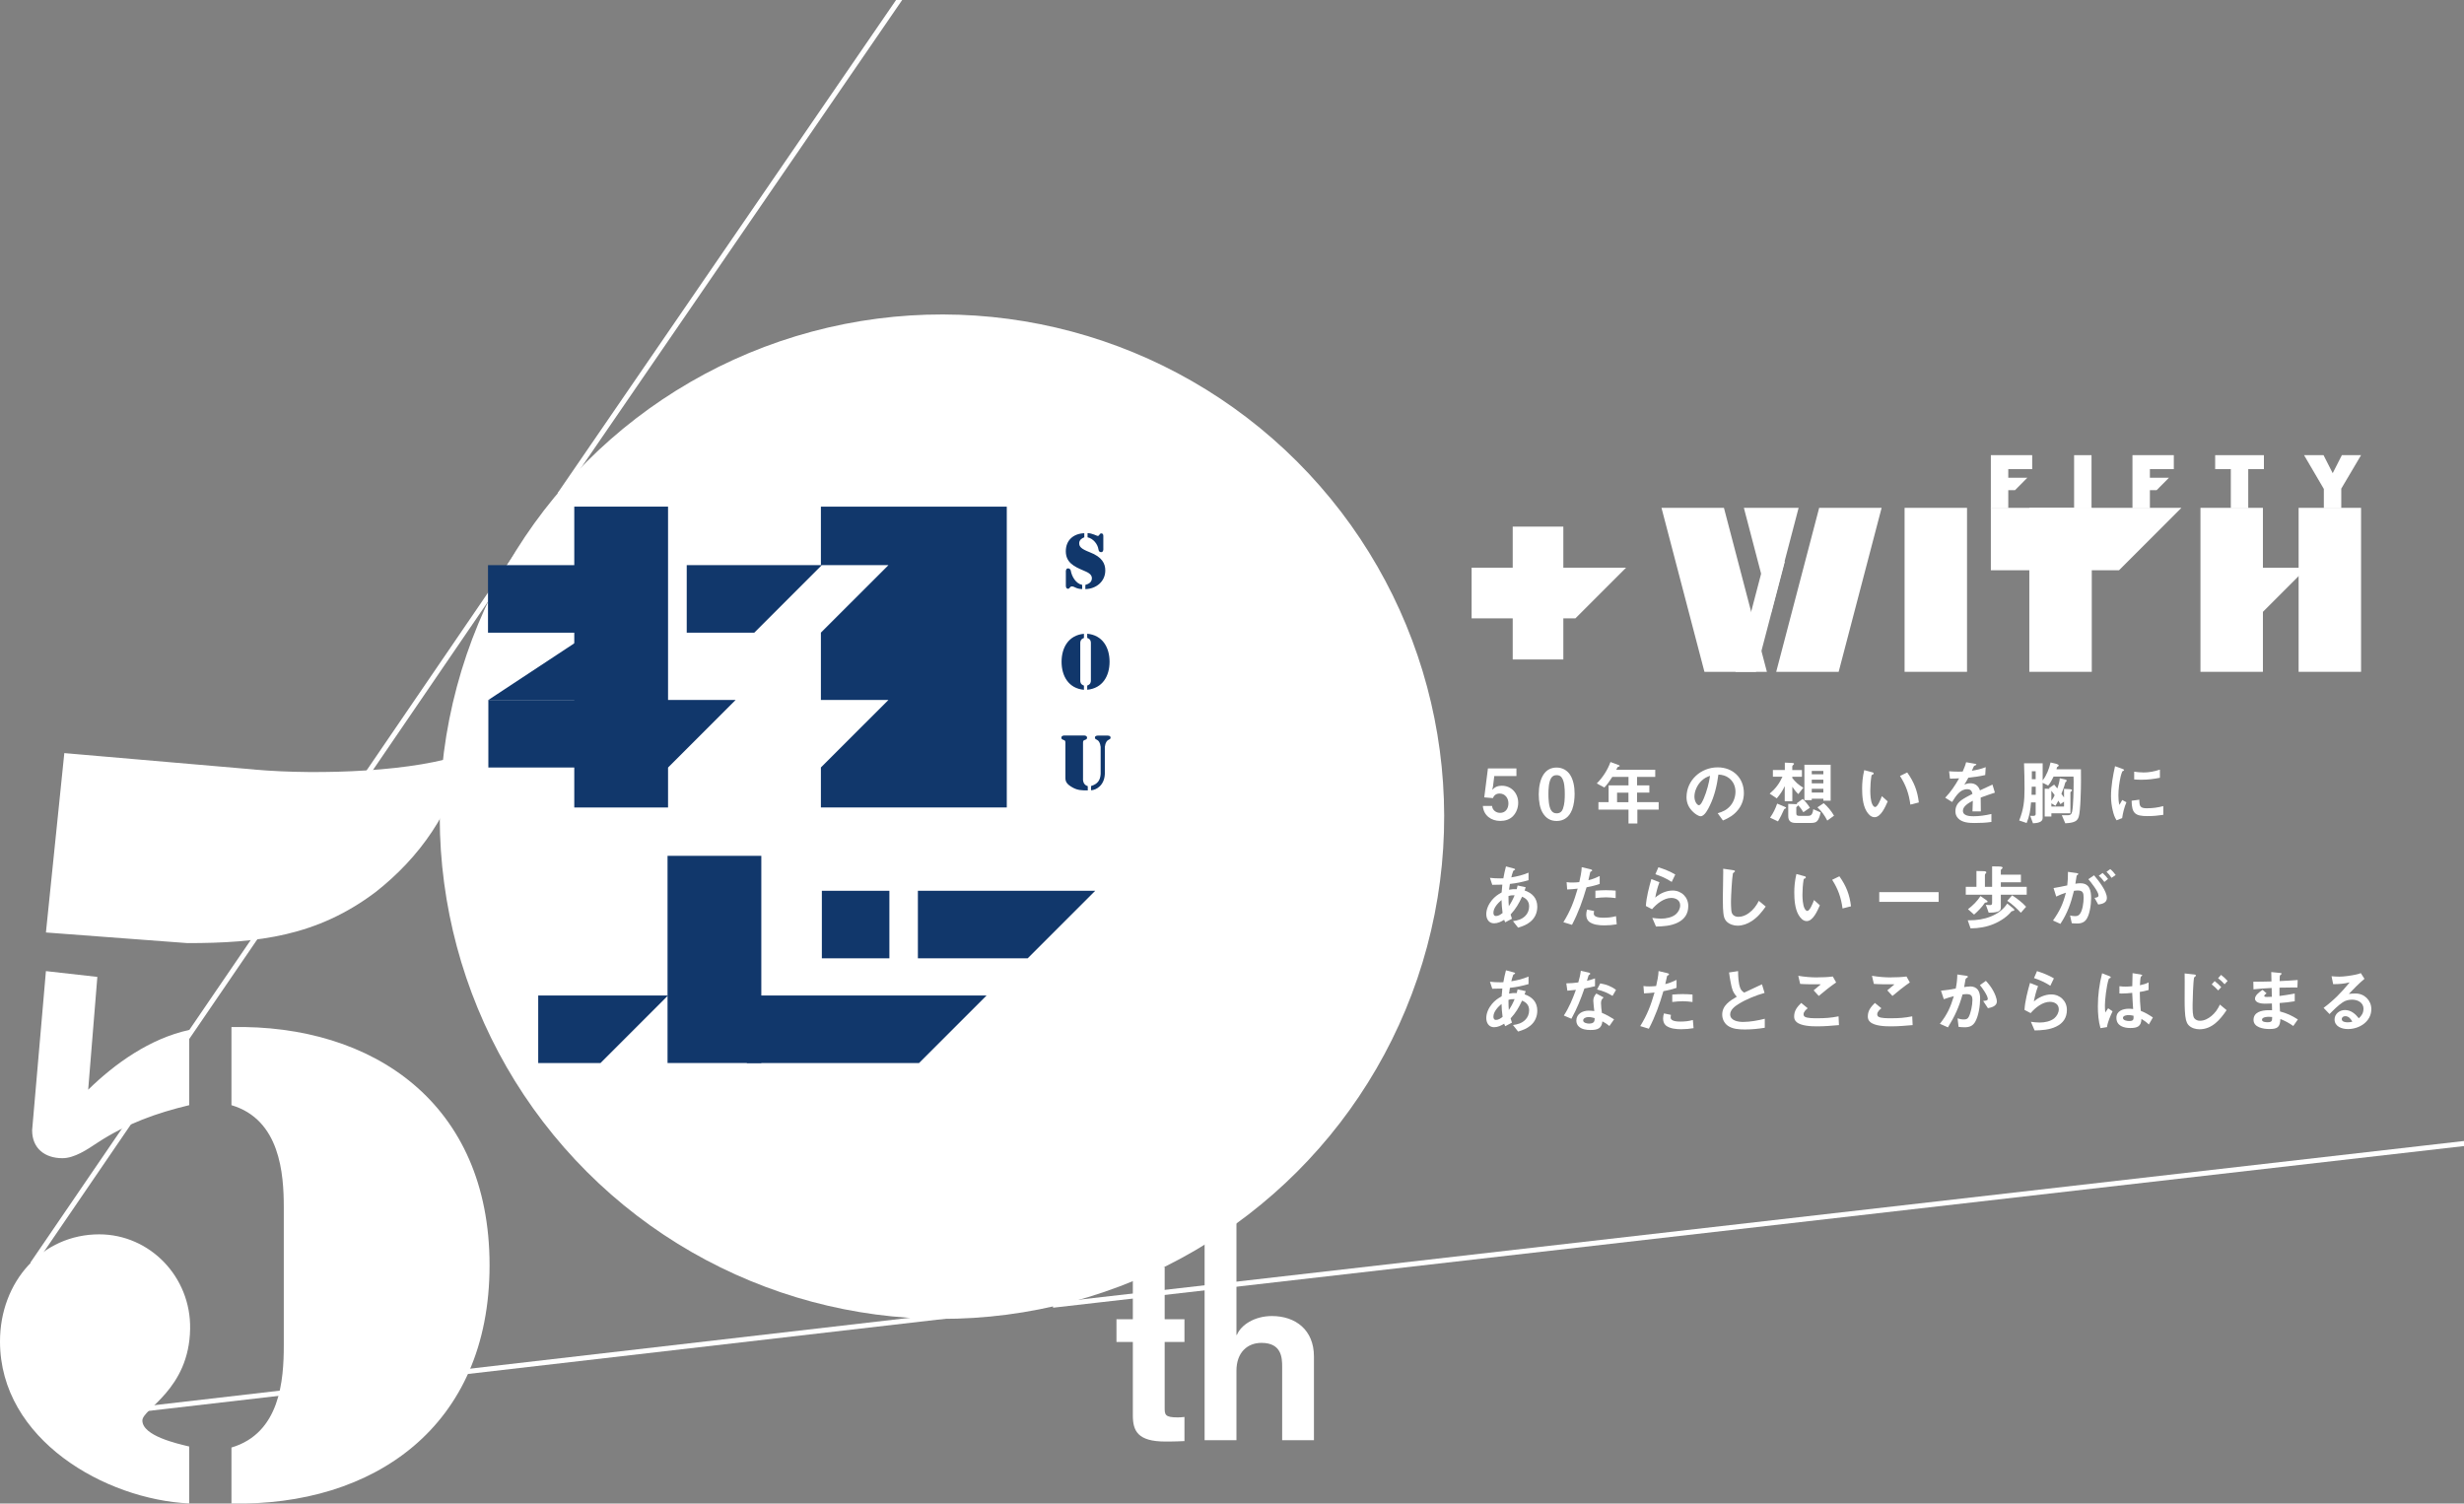 <?xml version="1.0" encoding="UTF-8"?>
<svg id="_レイヤー_2" data-name="レイヤー 2" xmlns="http://www.w3.org/2000/svg" xmlns:xlink="http://www.w3.org/1999/xlink" viewBox="0 0 489.26 298.55">
  <rect x="0" y="0" width="489.26" height="298.55" fill="#808080" stroke="none"/>
  <defs>
    <style>
      .cls-1, .cls-2 {
        fill: none;
      }

      .cls-2 {
        stroke: #fff;
        stroke-miterlimit: 10;
      }

      .cls-3 {
        fill: #fff;
      }

      .cls-4 {
        fill: #11376b;
      }

      .cls-5 {
        clip-path: url(#clippath);
      }
    </style>
    <clipPath id="clippath">
      <rect class="cls-1" width="489.26" height="298.55"/>
    </clipPath>
  </defs>
  <g id="_レイヤー_3" data-name="レイヤー 3">
    <g class="cls-5">
      <g>
        <path class="cls-3" d="M37.57,298.53c-16.6-.77-37.57-12.64-37.57-32.17,0-11.87,8.39-21.26,19.7-21.26,10.03,0,18.24,8.43,18.05,18.77-.18,12.06-9.48,15.89-9.48,18.19,0,3.06,6.93,4.6,9.3,5.17v11.3ZM19.33,193.98l-1.82,22.4c5.29-5.17,12.22-10.15,20.06-11.87v14.94c-6.38,1.53-12.4,3.64-18.24,7.47-2.01,1.34-4.56,3.06-6.93,3.06-3.47,0-6.02-1.92-6.02-5.55l2.74-31.6,10.21,1.15ZM50.52,152.81c12.95,1.15,32.46.38,41.95-3.26-2.74,11.68-9.12,20.68-17.87,27.57-11.67,8.81-23.34,10.15-37.39,10.15l-28.09-2.11,3.65-35.62,37.75,3.26ZM45.96,287.43c9.67-2.87,10.39-13.4,10.39-20.3v-27.38c0-6.7-.73-17.43-10.39-20.3v-15.51c28.09-.57,51.25,15.13,51.25,47.3s-23.16,47.87-51.25,47.3v-11.11Z"/>
        <line class="cls-2" x1="6.43" y1="251.02" x2="104.2" y2="107.88"/>
        <line class="cls-2" x1="111.12" y1="98.21" x2="208.26" y2="-43.31"/>
        <line class="cls-2" x1="24.35" y1="280.25" x2="199.98" y2="259.94"/>
        <line class="cls-2" x1="209.05" y1="259.17" x2="494.04" y2="226.52"/>
        <g>
          <path class="cls-3" d="M231.26,261.96h3.93v4.51h-3.93v13.04c0,1.4.04,1.94,2.62,1.94.41,0,.86-.04,1.31-.09v4.79c-.99.04-1.99.09-2.98.09h-.81c-5.46,0-6.46-2.08-6.46-5.19v-14.58h-3.25v-4.51h3.25v-10.38h6.32v10.38Z"/>
          <path class="cls-3" d="M260.91,285.97h-6.32v-14.58c0-1.76-.09-4.74-4.11-4.74-2.8,0-4.97,1.9-4.97,5.55v13.77h-6.32v-43.43h6.32v22.53h.09c.81-1.99,3.52-3.75,6.95-3.75,4.69,0,8.35,2.75,8.35,8.03v16.61Z"/>
        </g>
        <circle class="cls-3" cx="187.04" cy="162.17" r="99.72" transform="translate(-59.89 179.75) rotate(-45)"/>
        <g>
          <path class="cls-4" d="M215.3,106.69c-.54.19-1.01.59-1.01,1.17,0,.7.39,1.13,2.08,1.79,2.53.97,3.1,2.31,3.1,3.63,0,2.21-1.84,3.66-3.96,3.7v-.83c.69-.21,1.27-.53,1.3-1.31.03-.9-1.03-1.27-1.71-1.57-1.8-.76-3.47-1.57-3.47-3.81s1.57-3.51,3.67-3.58v.83ZM211.63,113.56c0-.3.06-.7.46-.7.29,0,.49.23.53.47.2,1.14,1,2.56,2.26,2.81v.83c-1.24-.03-1.51-.53-2.03-.53-.46,0-.41.47-.77.47-.44,0-.44-.53-.44-.6v-2.76ZM219.09,108.95c0,.33-.06.69-.47.69-.34,0-.47-.27-.51-.56-.16-1.06-1.04-2.14-2.16-2.39v-.83c.9.01,1.86.56,2.01.56.37,0,.34-.51.71-.51.44,0,.41.49.41.6v2.44Z"/>
          <path class="cls-4" d="M215.23,126.68c-.67.24-.73.67-.73,1.03v7.4c0,.36.06.79.73,1.03v.83c-3.03-.27-4.44-2.71-4.44-5.56s1.41-5.28,4.44-5.56v.83ZM215.88,136.13c.67-.24.73-.67.73-1.03v-7.4c0-.36-.06-.79-.73-1.03v-.83c3.03.27,4.44,2.71,4.44,5.56s-1.41,5.28-4.44,5.56v-.83Z"/>
          <path class="cls-4" d="M216,156.95c-1.13,0-2-.01-2.99-.56-1.29-.71-1.46-1.26-1.46-1.97v-6.77c0-.53.01-.61-.49-.77-.19-.06-.31-.19-.31-.39,0-.41.47-.44.53-.44h4.04c.06,0,.53.03.53.44,0,.2-.13.33-.31.39-.5.16-.49.24-.49.77v6.87c0,.14-.13,1.27.94,1.59v.84ZM218.55,148.31c-.23-1.79-1.14-1.23-1.14-1.84,0-.44.59-.41.74-.41h1.63c.16,0,.74-.03.74.41,0,.61-.91.06-1.14,1.84v5.38c-.11,2.36-1.81,3.21-2.74,3.23v-.84c1.31-.4,1.83-1.14,1.91-2.41v-5.36Z"/>
        </g>
        <g>
          <path class="cls-4" d="M114.03,160.34v-59.74h18.62v59.74h-18.62Z"/>
          <path class="cls-4" d="M96.9,112.22h18.02v13.41h-18.02v-13.41Z"/>
          <polygon class="cls-4" points="163 100.6 163 112.22 176.41 112.22 163 125.62 163 138.99 176.41 138.99 163 152.39 163 160.34 199.91 160.34 199.91 100.6 163 100.6"/>
          <path class="cls-4" d="M136.37,112.22h26.81l-13.41,13.41h-13.41v-13.41Z"/>
          <path class="cls-4" d="M106.87,197.67h25.78l-13.41,13.41h-12.37v-13.41Z"/>
          <path class="cls-4" d="M96.97,138.99h49.1l-13.41,13.41h-35.69v-13.41Z"/>
          <g>
            <path class="cls-4" d="M132.55,211.08v-41.14h18.62v41.14h-18.62Z"/>
            <path class="cls-4" d="M163.19,176.88h13.41v13.41h-13.41v-13.41Z"/>
            <path class="cls-4" d="M182.27,176.88h35.2l-13.41,13.41h-21.8v-13.41Z"/>
            <path class="cls-4" d="M148.3,197.67h47.6l-13.41,13.41h-34.19v-13.41Z"/>
          </g>
          <polygon class="cls-4" points="117.31 138.99 96.97 138.99 117.31 125.58 117.31 138.99"/>
        </g>
        <g>
          <path class="cls-3" d="M296.3,156.85c.52-.59,1.12-.83,1.91-.83,1.9,0,3.25,1.5,3.25,3.38,0,.97-.34,1.92-1.01,2.63-.66.7-1.58.98-2.54.98-1.82,0-3.32-1.08-3.47-2.97h1.83c.07.83.8,1.37,1.6,1.37,1.09,0,1.65-.87,1.65-1.89s-.64-1.95-1.76-1.95c-.64,0-1.09.32-1.32.91l-1.72-.15.73-5.74h5.66v1.51h-4.4l-.25,2.02-.15.73Z"/>
          <path class="cls-3" d="M312.15,160.79c-.55,1.44-1.61,2.23-3.05,2.23-1.19,0-2.09-.5-2.75-1.57-.59-.95-.81-2.33-.81-3.73s.27-3.01,1.04-4.06c.55-.76,1.36-1.25,2.52-1.25s2.06.57,2.61,1.36c.73,1.06.95,2.55.95,3.85,0,1.06-.13,2.16-.5,3.17ZM310.35,160.56c.32-.88.36-1.92.36-2.89s-.04-2.66-.71-3.4c-.24-.27-.59-.35-.92-.35-.49,0-.84.18-1.09.6-.48.77-.53,2.28-.53,3.18s.06,2.42.52,3.17c.27.43.6.63,1.12.63.63,0,1.04-.32,1.26-.94Z"/>
          <path class="cls-3" d="M328.67,152.86v1.41h-3.61v1.68h2.44v1.44h-2.44v1.89h4.29v1.48h-4.23v2.76h-1.76v-2.76h-5.97v-1.48h2.02v-3.33h3.95v-1.68h-3.22c-.49.77-.94,1.43-1.57,2.1l-1.51-.8c1.19-1.2,2.14-2.66,2.72-4.26l1.72.64c.07.03.1.07.1.13,0,.1-.11.14-.2.15-.21.04-.24.15-.48.62h7.76ZM323.35,157.4h-2.26v1.89h2.26v-1.89Z"/>
          <path class="cls-3" d="M339.47,160.03c-.29.62-1.01,2.05-1.79,2.05-.43,0-1.12-.5-1.43-.8-.88-.8-1.37-1.78-1.37-2.97,0-3.4,2.86-5.94,6.18-5.94,3.01,0,5.21,2.06,5.21,5.1,0,1.23-.38,2.37-1.15,3.33-.83,1.05-1.81,1.62-3.01,2.12l-1.04-1.44c1.02-.29,1.82-.66,2.54-1.5.64-.77.99-1.78.99-2.79s-.41-1.99-1.23-2.65c-.66-.52-1.33-.69-2.16-.74-.28,2.13-.78,4.3-1.74,6.23ZM337.84,155.06c-.8.77-1.39,1.99-1.39,3.11,0,1.05.57,1.72.9,1.72.39,0,.85-1.08.98-1.4.55-1.27,1.04-3.07,1.22-4.44-.69.24-1.19.5-1.71,1.01Z"/>
          <path class="cls-3" d="M355.91,151.51c.11,0,.32.01.32.17,0,.06-.06.13-.17.22-.1.08-.18.17-.18.28v.73h1.92v1.33h-1.92v.24c.64.83,1.27,1.39,2.19,1.93l-.99,1.27c-.45-.42-.87-.95-1.19-1.46v2.87h-1.51v-3c-.39.9-.95,1.69-1.58,2.44l-1.41-.94c1.15-.97,1.92-1.99,2.54-3.36h-1.9v-1.33h2.37v-1.47l1.54.07ZM354.4,160.21c.11.04.25.11.25.21,0,.08-.08.11-.2.15-.1.04-.17.08-.21.18-.36.81-.74,1.6-1.2,2.35l-1.57-.74c.64-.9,1.05-1.75,1.41-2.79l1.51.63ZM358.08,161.28c-.32-.55-.59-.9-1.01-1.37-.06.07-.2.21-.31.31-.07.06-.08.08-.08.14v1.11c0,.46.2.53.63.53h1.68c.42,0,.69-.11.85-.48.1-.21.17-.48.21-.84l1.46.64c-.08.48-.24.97-.46,1.39-.32.62-.83.7-1.44.7h-3.05c-.98,0-1.48-.38-1.48-1.39v-2.4l1.61.06c.06,0,.15.01.21.03-.04-.06-.14-.14-.18-.17l1.23-.9c.5.46,1.08,1.16,1.43,1.75l-1.29.88ZM362.05,158.99v-.39h-2.3v.28h-1.46v-7.02h5.21v7.13h-1.46ZM362.05,153.74v-.66h-2.3v.66h2.3ZM362.05,155.55v-.73h-2.3v.73h2.3ZM362.05,157.37v-.74h-2.3v.74h2.3ZM362.12,159.48c.8.71,1.51,1.54,2.05,2.49l-1.34.97c-.52-1.01-1.11-1.85-1.95-2.63l1.25-.83Z"/>
          <path class="cls-3" d="M371.72,153.33c.21.06.32.11.32.25s-.14.22-.24.25c-.17.04-.18.1-.21.28-.14.9-.22,1.99-.22,2.9,0,.77.07,2.05.41,2.72.1.2.31.52.55.52.48,0,1.06-1.41,1.34-2.16l1.16,1.04c-.48,1.09-1.36,3.14-2.61,3.14-.76,0-1.29-.66-1.64-1.26-.71-1.23-.83-3.04-.83-4.45,0-1.09.1-2.28.42-3.64l1.54.42ZM378.71,153.39c1.34,1.9,2.03,3.63,2.3,5.95l-1.68.43c-.29-2.16-.88-3.85-2.06-5.69l1.44-.7Z"/>
          <path class="cls-3" d="M393.28,161.11h-1.62c.03-.7.06-1.4.07-2.1-.73.36-1.97,1.05-1.97,1.98,0,1.02,1.34,1.09,2.09,1.09,1.2,0,2.4-.18,3.57-.45v1.58c-1.11.17-2.23.21-3.33.21s-2.49-.07-3.29-.94c-.36-.39-.53-.84-.53-1.37,0-.98.43-1.67,1.2-2.23.53-.39,1.55-.92,2.19-1.25-.14-.62-.39-.92-1.06-.92-1.39,0-2.23,1.32-2.98,2.54l-1.37-.85c1.18-1.26,1.91-2.37,2.76-3.85-.6.03-1.22.06-1.82.06l-.17-1.46c.57.04,1.16.07,1.75.07.31,0,.59,0,.94-.01.28-.63.52-1.2.69-1.86l1.75.31c.17.03.28.06.28.15,0,.08-.06.11-.24.18-.18.07-.24.1-.29.24-.04.11-.24.56-.36.81,1.02-.17,1.76-.32,2.75-.71l-.1,1.57c-1.11.25-2.23.41-3.35.52-.25.48-.52.95-.8,1.4.39-.2.77-.29,1.2-.29.97,0,1.6.52,1.91,1.41.83-.39,1.65-.78,2.48-1.15l.48,1.6c-.95.31-1.89.63-2.82.98,0,.73.01,1.85.03,2.76Z"/>
          <path class="cls-3" d="M408.37,151.7c.15.04.42.13.42.32,0,.08-.18.21-.29.28-.04.03-.07.06-.08.13-.01.07-.04.18-.08.32h4.86c0,.76.01,1.51.01,2.27,0,1.41-.08,6.08-.46,7.21-.22.62-.55.87-1.18,1.05-.48.13-.98.17-1.48.2l-.69-1.61c.38.01.76.01,1.13.01.5,0,.77-.11.9-.64.28-1.15.32-4.61.32-5.93,0-.38,0-.74-.03-1.11h-3.95c-.31.64-.62,1.25-1.08,1.79l-1.09-.55v7c0,.45-.29.7-.69.84-.39.15-.9.18-1.23.2l-.56-1.5c.15.01.31.03.46.03.36,0,.63-.01.63-.41v-2.27h-.92c-.13,1.58-.27,2.61-.87,4.09l-1.48-.5c.88-2.21,1.06-3.89,1.06-6.25,0-1.71-.03-3.42-.1-5.11h3.7v3.4c.78-1.01,1.29-2.31,1.57-3.56l1.2.28ZM403.43,156.21c-.01.53-.01,1.06-.04,1.6h.83v-1.6h-.78ZM404.21,154.72v-1.58h-.76v1.58h.76ZM410.95,156.7c.2.01.48.03.48.24,0,.1-.14.2-.21.25-.06.04-.11.08-.11.14v4.17h-3.78v.64h-1.33v-5.53l.97.03s-.07-.07-.13-.11l1.04-.73c.22.24.42.49.63.76.22-.59.45-1.4.49-2.02l1.06.24c.13.03.31.08.31.24,0,.11-.06.15-.15.22-.06.04-.13.11-.14.17-.03.11-.08.31-.21.73-.13.43-.38,1.06-.55,1.48.18.25.35.49.52.74v-1.72l1.12.06ZM407.32,159.02c.28-.36.46-.7.66-1.12-.21-.29-.42-.62-.66-.88v2ZM409.83,159.18l-.7.5c-.13-.22-.28-.45-.42-.69-.2.38-.35.67-.57,1.02l-.81-.5v.64h2.51v-.98Z"/>
          <path class="cls-3" d="M421.4,152.66c.27.1.36.15.36.25,0,.08-.06.13-.24.2-.04.01-.08.03-.11.07-.07.1-.29.84-.32.99-.27,1.19-.45,2.51-.45,3.74,0,.56.03,1.39.2,1.92.18-.34.39-.7.56-.98l.83.45c-.43,1.01-.69,2.07-.85,3.15l-1.11.43c-.42-.67-.57-1.18-.76-1.95-.22-.92-.34-1.89-.34-2.84,0-1.89.38-4.12.8-5.95l1.43.52ZM426.36,160.49c1.11,0,2.13-.14,3.19-.43v1.74c-1.11.17-2.03.25-3.15.25-2.47,0-3.1-.57-3.14-3.05l1.53-.21c.01,1.32.15,1.71,1.57,1.71ZM425.56,153.39c1.16,0,2.21-.2,3.32-.57v1.62c-1.19.24-2.4.39-3.6.39-.5,0-1.01-.01-1.51-.06v-1.54c.59.08,1.19.15,1.79.15Z"/>
          <path class="cls-3" d="M296.66,183.34c-1.04,0-1.54-.88-1.54-1.82,0-1.02.49-2.02,1.13-2.8.57-.67,1.15-1.09,1.92-1.51.03-.52.08-1.04.14-1.55-.66.03-1.33.04-2,.04l-.46-1.39c.63.08,1.4.11,2.04.11.21,0,.41,0,.62-.01.14-.8.31-1.58.52-2.37l1.46.39c.21.06.35.1.35.21s-.13.15-.21.18c-.13.04-.14.08-.2.24-.14.38-.25.77-.34,1.16,1.26-.21,2.21-.43,3.42-.94v1.5c-1.33.38-2.33.59-3.7.74-.07.39-.13.78-.17,1.15.59-.11.92-.13,1.53-.11.06-.2.13-.48.17-.73l1.61.35c-.06.21-.14.45-.22.64,1.51.5,2.52,1.54,2.52,3.22,0,1.18-.45,2.23-1.36,2.98-.74.62-1.54.91-2.45,1.18l-1.02-1.29c.91-.13,1.71-.34,2.4-.99.53-.5.81-1.19.81-1.93,0-.99-.52-1.57-1.4-1.93-.67,1.41-1.22,2.37-2.28,3.53.07.27.17.57.27.84l-1.34.71c-.1-.18-.14-.31-.2-.5-.62.38-1.27.7-2,.7ZM298.15,178.72c-.69.57-1.61,1.54-1.61,2.51,0,.35.1.66.52.66.5,0,.92-.31,1.3-.6-.13-.91-.18-1.65-.21-2.56ZM300.75,177.77c-.48-.01-.76.01-1.22.15,0,1.04.03,1.55.07,2.02.5-.76.8-1.33,1.15-2.17Z"/>
          <path class="cls-3" d="M317.64,173.97v1.55c-.88.31-1.69.49-2.61.67-.8,2.72-1.58,4.92-2.89,7.45l-1.71-.52c1.4-2.26,2.1-4.13,2.84-6.67-.7.08-1.39.15-2.09.17l-.11-1.46c.38.07.76.08,1.13.08.32,0,1.11-.03,1.39-.08.21-.95.45-1.99.48-2.97l1.72.41c.17.04.35.1.35.24,0,.11-.06.15-.25.22-.08.03-.13.06-.15.21-.04.22-.13.63-.34,1.51.77-.17,1.53-.49,2.23-.83ZM316.53,180.91c-.04.17-.06.35-.06.52,0,.78,1.41.8,1.96.8.85,0,1.62-.08,2.45-.31l.14,1.62c-.81.14-1.62.21-2.45.21-.99,0-2.27-.1-3.07-.76-.39-.34-.53-.88-.53-1.37,0-.34.06-.69.17-1.01l1.39.29ZM319,176.77c.62,0,1.19.03,1.81.08v1.48c-.62-.08-1.29-.15-1.92-.15-.7,0-1.4.07-2.1.15v-1.47c.74-.06,1.47-.1,2.21-.1Z"/>
          <path class="cls-3" d="M329.51,175.16c-.38,1.02-.64,2-.84,3.08.9-.83,2.23-1.41,3.45-1.41,1.75,0,3.11,1.3,3.11,3.07,0,1.55-.74,2.65-2.14,3.32-1.32.64-2.83.73-4.27.76l-.74-1.72c.57.08,1.16.15,1.75.15.98,0,2.14-.22,2.91-.85.52-.45.88-1.11.88-1.79,0-1.01-.85-1.47-1.77-1.47-1.47,0-2.91,1.18-3.82,2.24l-1.22-.64c.1-1.74.62-3.67,1.09-5.35l1.61.63ZM329.3,172.21c1.12.35,2.35.84,3.35,1.44l-.71,1.47c-1.13-.73-1.98-1.08-3.24-1.53l.6-1.39Z"/>
          <path class="cls-3" d="M344.04,172.77c.21.03.46.07.46.22,0,.07-.03.13-.2.24-.14.1-.2.17-.21.22-.18.87-.38,4.54-.38,5.55,0,.56.01,1.12.06,1.67.04.38.08.71.36.99.28.29.67.39,1.08.39.73,0,1.46-.31,2.03-.73.91-.66,1.5-1.46,2-2.44l1.37,1.13c-.81,1.13-1.61,2.13-2.8,2.9-.81.53-1.79.9-2.79.9-.77,0-1.6-.27-2.16-.81-.25-.25-.42-.57-.52-.91-.24-.8-.25-2.76-.25-3.64,0-.41.01-1.5.04-2.49.01-.66.04-1.96.04-2.75,0-.24,0-.48-.01-.71l1.86.27Z"/>
          <path class="cls-3" d="M358.25,173.96c.21.06.32.11.32.25s-.14.22-.24.25c-.17.04-.18.1-.21.28-.14.9-.22,1.99-.22,2.9,0,.77.07,2.05.41,2.72.1.2.31.52.55.52.48,0,1.06-1.41,1.34-2.16l1.16,1.04c-.48,1.09-1.36,3.14-2.61,3.14-.76,0-1.29-.66-1.64-1.26-.71-1.23-.83-3.04-.83-4.45,0-1.09.1-2.28.42-3.64l1.54.42ZM365.24,174.01c1.34,1.9,2.03,3.63,2.3,5.95l-1.68.43c-.29-2.16-.88-3.85-2.06-5.69l1.44-.7Z"/>
          <path class="cls-3" d="M384.94,177.15v1.93h-11.79v-1.93h11.79Z"/>
          <path class="cls-3" d="M393.95,172.99c.24,0,.46.08.46.24,0,.08-.04.13-.13.21-.13.13-.15.21-.15.35v2.3h1.43v-4.06l1.53.03c.14,0,.55.04.55.24,0,.11-.13.21-.21.28-.07.06-.14.14-.14.22v.88h3.99v1.51h-3.99v.9h5.14v1.57h-5.14v2.59c0,.43-.24.67-.66.8-.55.15-1.18.18-1.75.18l-.56-1.57c.29.03.57.06.85.06.34,0,.39-.17.39-.52v-1.54h-5.23v-1.57h2.12v-3.14l1.5.04ZM390.73,182.74h.39c2.76,0,5.84-.87,7.45-3.33l1.2.99c.13.11.2.18.2.29,0,.14-.18.18-.34.21-.15.03-.21.03-.28.13-.69.87-1.92,1.79-3.46,2.44-1.44.6-3,.87-4.61.87l-.56-1.6ZM390.77,180.54c.99-.77,1.79-1.55,2.49-2.61l1.23.87c.1.07.17.15.17.22,0,.13-.14.17-.27.18-.14.01-.27.04-.31.11-.46.73-1.33,1.62-2.1,2.3l-1.22-1.08ZM399.54,177.78c.88.57,2.09,1.48,2.77,2.27l-1.04,1.19c-.83-.87-1.71-1.7-2.7-2.37l.97-1.09Z"/>
          <path class="cls-3" d="M413.13,175.39c1.79,0,2.09,1.47,2.09,2.94,0,1.22-.27,3.61-1.16,4.48-.43.45-1.01.57-1.6.57-.38,0-.73-.03-1.08-.06l-.34-1.54c.32.08.62.13.94.13.42,0,.73-.06.99-.41.57-.71.76-2.33.76-3.25s-.13-1.43-1.15-1.43c-.27,0-.52.03-.77.07-.62,2.49-1.26,4.38-2.69,6.56l-1.47-.67c1.32-1.86,2-3.29,2.56-5.52-.71.22-1.25.45-1.92.77l-.53-1.69c.91-.14,1.82-.34,2.72-.53.11-.97.15-1.69.14-2.69l1.71.24c.2.03.34.07.34.18,0,.08-.04.14-.21.22-.08.04-.11.1-.13.21-.03.21-.08.6-.24,1.51.35-.06.69-.1,1.04-.1ZM415.8,173.8c.88,1.05,2.55,3.12,2.55,4.51,0,.97-.95,1.2-1.72,1.3l-.74-1.33c.42-.04.8-.13.8-.48,0-.74-1.51-2.63-2.02-3.22l1.13-.78ZM418.58,174.53l-.73.6c-.34-.49-.66-.85-1.11-1.23l.76-.56c.41.36.76.77,1.08,1.19ZM419.01,172.57c.42.34.78.74,1.09,1.18l-.83.56c-.28-.45-.6-.84-.99-1.2l.73-.53Z"/>
          <path class="cls-3" d="M296.66,203.97c-1.04,0-1.54-.88-1.54-1.82,0-1.02.49-2.02,1.13-2.8.57-.67,1.15-1.09,1.92-1.51.03-.52.08-1.04.14-1.55-.66.03-1.33.04-2,.04l-.46-1.39c.63.08,1.4.11,2.04.11.21,0,.41,0,.62-.01.14-.8.31-1.58.52-2.37l1.46.39c.21.06.35.1.35.21s-.13.15-.21.18c-.13.04-.14.08-.2.24-.14.38-.25.77-.34,1.16,1.26-.21,2.21-.43,3.42-.94v1.5c-1.33.38-2.33.59-3.7.74-.07.39-.13.78-.17,1.15.59-.11.92-.13,1.53-.11.06-.2.13-.48.17-.73l1.61.35c-.06.21-.14.45-.22.64,1.51.5,2.52,1.54,2.52,3.22,0,1.18-.45,2.23-1.36,2.98-.74.62-1.54.91-2.45,1.18l-1.02-1.29c.91-.13,1.71-.34,2.4-.99.53-.5.81-1.19.81-1.93,0-.99-.52-1.57-1.4-1.93-.67,1.41-1.22,2.37-2.28,3.53.07.27.17.57.27.84l-1.34.71c-.1-.18-.14-.31-.2-.5-.62.38-1.27.7-2,.7ZM298.15,199.35c-.69.57-1.61,1.54-1.61,2.51,0,.35.1.66.52.66.5,0,.92-.31,1.3-.6-.13-.91-.18-1.65-.21-2.56ZM300.75,198.39c-.48-.01-.76.01-1.22.15,0,1.04.03,1.55.07,2.02.5-.76.8-1.33,1.15-2.17Z"/>
          <path class="cls-3" d="M316.71,194.26v1.57c-.69.18-1.4.32-2.1.45-.76,2.19-1.47,3.98-2.59,6.01l-1.5-.64c1.04-1.58,1.75-3.32,2.4-5.1-.56.07-1.13.13-1.7.17l-.21-1.46c.85-.01,1.55-.07,2.38-.18.22-.8.41-1.48.5-2.31l1.53.34c.17.04.34.1.34.24,0,.1-.1.17-.18.21-.11.06-.14.08-.18.22-.04.15-.15.53-.29.97.55-.14,1.09-.29,1.61-.48ZM320.49,202.41l-.92,1.32c-.46-.38-.85-.64-1.39-.92-.17,1.48-1.04,1.71-2.38,1.71-.8,0-1.67-.11-2.28-.66-.34-.29-.52-.74-.52-1.19,0-1.36,1.25-1.99,2.45-1.99.38,0,.74.04,1.12.08-.06-.41-.2-1.75-.2-2.05,0-.59.22-.99.6-1.43l1.46.78c-.38.31-.53.62-.53,1.12,0,.6.1,1.37.18,1.95.91.36,1.58.76,2.41,1.27ZM315.42,201.95c-.52,0-1.06.25-1.06.67,0,.5.8.63,1.16.63,1.11,0,1.12-.56,1.12-1.09-.39-.11-.8-.21-1.22-.21ZM317.76,195.27c1.18.21,2.17.56,3.12,1.29l-.69,1.19c-1.08-.64-1.86-.97-3.07-1.27l.63-1.2Z"/>
          <path class="cls-3" d="M332.9,194.6v1.55c-.88.31-1.69.49-2.61.67-.8,2.72-1.58,4.92-2.89,7.45l-1.71-.52c1.4-2.26,2.1-4.13,2.84-6.67-.7.08-1.39.15-2.09.17l-.11-1.46c.38.07.76.08,1.13.08.32,0,1.11-.03,1.39-.08.21-.95.45-1.99.48-2.97l1.72.41c.17.04.35.1.35.24,0,.11-.06.15-.25.22-.08.03-.13.06-.15.21-.04.22-.13.63-.34,1.51.77-.17,1.53-.49,2.23-.83ZM331.79,201.53c-.04.17-.06.35-.06.52,0,.78,1.41.8,1.96.8.85,0,1.62-.08,2.45-.31l.14,1.62c-.81.14-1.62.21-2.45.21-.99,0-2.27-.1-3.07-.76-.39-.34-.53-.88-.53-1.37,0-.34.06-.69.17-1.01l1.39.29ZM334.26,197.4c.62,0,1.19.03,1.81.08v1.48c-.62-.08-1.29-.15-1.92-.15-.7,0-1.4.07-2.1.15v-1.47c.74-.06,1.47-.1,2.21-.1Z"/>
          <path class="cls-3" d="M344.04,196.64c-.27-.64-.59-2.59-.71-3.54l1.79-.27c.01,1.04.06,2.35.41,3.32.17.46.41.7.81.95,1.18-.55,2.37-1.11,3.52-1.65l.52,1.71c-1.65.45-3.75,1.3-5.18,2.21-.7.43-1.65,1.13-1.65,2.05,0,1.26,1.61,1.5,2.56,1.5,1.39,0,2.97-.29,4.31-.63v1.79c-1.32.21-2.58.34-3.94.34-1.15,0-2.48-.07-3.45-.78-.69-.52-1.06-1.33-1.06-2.17,0-1.82,1.51-2.75,2.9-3.56-.35-.36-.63-.8-.83-1.26Z"/>
          <path class="cls-3" d="M358.95,200.2c-.34.28-.83.71-.83,1.19,0,.22.08.41.28.52.5.28,1.67.28,2.45.28,1.54,0,2.69-.07,4.22-.38l.08,1.74c-1.44.13-2.9.25-4.36.25-1.12,0-3.22-.07-4.08-.88-.34-.31-.46-.64-.46-1.09,0-1.16.62-1.9,1.4-2.68l1.29,1.05ZM360.85,194.07c.97,0,2.13-.04,3.08-.17l.66,1.18c-1.19.81-2.34,1.75-3.45,2.68l-1.02-1.11c.48-.42.94-.81,1.43-1.2-1.77,0-3.14,0-4.1-.08l-.38-1.61c1.25.21,2.51.32,3.78.32Z"/>
          <path class="cls-3" d="M373.58,200.2c-.34.28-.83.71-.83,1.19,0,.22.08.41.28.52.5.28,1.67.28,2.45.28,1.54,0,2.69-.07,4.22-.38l.08,1.74c-1.44.13-2.9.25-4.36.25-1.12,0-3.22-.07-4.08-.88-.34-.31-.46-.64-.46-1.09,0-1.16.62-1.9,1.4-2.68l1.29,1.05ZM375.48,194.07c.97,0,2.13-.04,3.08-.17l.66,1.18c-1.19.81-2.34,1.75-3.45,2.68l-1.02-1.11c.48-.42.94-.81,1.43-1.2-1.77,0-3.14,0-4.1-.08l-.38-1.61c1.25.21,2.51.32,3.78.32Z"/>
          <path class="cls-3" d="M391.12,195.86c1.54,0,2.06,1.01,2.06,2.4s-.29,3.43-.98,4.64c-.49.84-1.16,1.08-2.1,1.08-.39,0-.8-.03-1.2-.08l-.2-1.69c.43.14.8.22,1.26.22s.76-.1.98-.55c.38-.74.71-2.27.71-3.29,0-.87-.27-1.19-1.16-1.19-.27,0-.53.03-.8.07-.73,2.56-1.51,4.26-2.9,6.53l-1.6-.71c1.46-1.85,2.09-3.25,2.77-5.48-.67.17-1.34.36-1.99.6l-.56-1.69c.98-.08,1.96-.25,2.93-.43.2-.99.29-1.76.31-2.79l1.71.24c.31.04.39.1.39.2,0,.11-.14.2-.29.28-.13.07-.17.15-.2.34-.03.2-.2,1.16-.25,1.44.36-.06.73-.11,1.11-.11ZM394.33,194.77c.57.62,1.02,1.19,1.44,1.95.32.57.73,1.5.73,2.17,0,.88-1.08,1.18-1.77,1.3l-.95-1.44c.57-.04.92-.08.92-.42,0-.62-1.13-2.23-1.56-2.72l1.18-.84Z"/>
          <path class="cls-3" d="M404.69,195.79c-.38,1.02-.64,2-.84,3.08.9-.83,2.23-1.41,3.45-1.41,1.75,0,3.11,1.3,3.11,3.07,0,1.55-.74,2.65-2.14,3.32-1.32.64-2.83.73-4.27.76l-.74-1.72c.57.08,1.16.15,1.75.15.98,0,2.14-.22,2.91-.85.52-.45.88-1.11.88-1.79,0-1.01-.85-1.47-1.77-1.47-1.47,0-2.91,1.18-3.82,2.24l-1.22-.64c.1-1.74.62-3.67,1.09-5.35l1.61.63ZM404.48,192.83c1.12.35,2.35.84,3.35,1.44l-.71,1.47c-1.13-.73-1.98-1.08-3.24-1.53l.6-1.39Z"/>
          <path class="cls-3" d="M418.77,193.79c.21.08.34.15.34.27s-.08.14-.24.2c-.07.03-.11.04-.14.11-.49,1.4-.77,4.34-.77,5.21,0,.49.01.98.07,1.47l.57-.84.88.6c-.45.95-.97,2.12-1.11,3.14l-1.29.21c-.41-1.37-.52-2.91-.52-4.34,0-2.21.29-4.41.84-6.56l1.36.53ZM427.48,202.04l-.8,1.39c-.49-.48-.9-.76-1.47-1.11-.04,1.51-.84,1.81-2.21,1.81-1.3,0-2.76-.43-2.76-2.02,0-1.39,1.32-1.81,2.48-1.81.28,0,.56.03.84.06-.07-1.06-.14-2.13-.18-3.21-.69.07-1.37.13-2.06.13-.15,0-.31,0-.48-.01v-1.44c.41.06.83.08,1.25.08s.87-.04,1.3-.08c.03-.88.04-1.72.06-2.59l1.57.25c.32.06.34.11.34.18,0,.08-.07.13-.13.15-.22.11-.22.28-.32,1.82.56-.13,1.23-.28,1.72-.57v1.51c-.56.18-1.16.29-1.75.39.01,1.32.07,2.44.2,3.75.94.38,1.57.76,2.41,1.32ZM422.65,201.56c-.34,0-1.11.1-1.11.56,0,.52.85.62,1.23.62.91,0,.9-.32.87-1.05-.34-.07-.66-.13-.99-.13Z"/>
          <path class="cls-3" d="M435.6,193.48c.22.03.43.07.43.21,0,.1-.08.18-.17.24-.13.08-.18.15-.2.22-.17.76-.29,4.45-.29,5.41s0,2.2.34,2.63c.28.35.7.5,1.13.5.83,0,1.62-.41,2.26-.94.77-.64,1.27-1.37,1.69-2.28l1.33,1.11c-1.27,1.89-2.89,3.8-5.38,3.8-.77,0-1.62-.24-2.16-.81-.27-.28-.42-.66-.52-1.02-.24-.95-.27-2.7-.27-3.71,0-1.3.01-2.61.01-3.91,0-.55,0-1.09-.01-1.64l1.79.2ZM440.45,196.67c-.41-.46-.81-.83-1.29-1.2l.59-.66c.52.41.85.71,1.3,1.2l-.6.66ZM441.72,195.44c-.42-.48-.78-.81-1.29-1.2l.59-.66c.5.39.88.73,1.3,1.2l-.6.66Z"/>
          <path class="cls-3" d="M456.27,202.43l-.91,1.3c-.9-.63-1.54-.98-2.56-1.39-.06,1.64-.6,1.99-2.19,1.99-1.2,0-3.14-.32-3.14-1.82s1.51-1.92,3.04-1.92c.2,0,.38,0,.64.01l-.03-1.34c-.53.03-.95.04-1.43.04-.62,0-1.93-.15-1.93-1.01,0-.64.84-1.29,1.5-1.74l.8.69c-.22.15-.46.34-.46.52,0,.2.31.2.53.2.42,0,.76-.01.97-.03l-.03-1.75c-1.22.06-2.41.13-3.61.27l-.03-1.51c1.2,0,2.41-.03,3.6-.06l-.04-1.86,1.71.17c.32.03.35.08.35.15,0,.08-.08.14-.13.17-.15.11-.24.18-.24.38,0,.17-.01.55-.03.92,1.2-.06,2.39-.11,3.59-.21l-.06,1.48h-.69c-.95,0-1.9.01-2.87.04v1.65c1.02-.13,2.02-.29,3.03-.48v1.53c-.99.17-2,.28-3,.35.01.56.04,1.11.07,1.67,1.4.38,2.31.8,3.54,1.58ZM450.51,201.9c-.39,0-1.36.06-1.36.6,0,.45.8.48,1.11.48.85,0,.92-.27.91-1.04-.22-.03-.45-.04-.66-.04Z"/>
          <path class="cls-3" d="M469.31,200.33c0-1.25-1.15-1.83-2.27-1.83-.63,0-1.32.15-1.85.52-.88.57-1.89,1.58-2.63,2.34l-1.18-1.23c2.07-1.55,3.54-3.07,5.18-5.06-1.19.28-2.04.35-3.28.35l-.32-1.57c.45.04,1.13.08,1.57.08.92,0,2.34-.21,3.25-.41.34-.07.64-.15.99-.29l.73,1.13c-1.09.91-2.14,1.99-3.11,3,.39-.06.98-.08,1.36-.08,1.74,0,3.11,1.37,3.11,3.1,0,2.48-2.38,3.96-4.65,3.96-1.18,0-2.65-.49-2.65-1.92,0-1.04.94-1.86,2.06-1.86,1.2,0,2.05.76,2.76,1.64.55-.5.92-1.08.92-1.86ZM465.69,201.78c-.38,0-.7.21-.7.59,0,.53.74.63,1.15.63.32,0,.63-.04.95-.13-.31-.55-.71-1.09-1.4-1.09Z"/>
        </g>
        <g>
          <g>
            <g>
              <path class="cls-3" d="M292.21,112.73h30.66l-10.05,10.05h-20.61v-10.05Z"/>
              <path class="cls-3" d="M310.42,104.57v26.38h-10.05v-26.38h10.05Z"/>
            </g>
            <path class="cls-3" d="M390.58,100.84v32.56h-12.4v-32.56h12.4Z"/>
            <g>
              <path class="cls-3" d="M395.31,100.84h37.84l-12.4,12.4h-25.44v-12.4Z"/>
              <path class="cls-3" d="M415.35,100.84v32.56h-12.4v-32.56h12.4Z"/>
            </g>
            <g>
              <path class="cls-3" d="M443.39,112.74h14.69l-12.4,12.4h-2.29v-12.4Z"/>
              <path class="cls-3" d="M449.33,100.84v32.56h-12.4v-32.56h12.4Z"/>
              <path class="cls-3" d="M468.82,100.84v32.56h-12.4v-32.56h12.4Z"/>
            </g>
            <g>
              <g>
                <path class="cls-3" d="M342.31,100.84l8.53,32.56h-12.4l-8.53-32.56h12.4Z"/>
                <path class="cls-3" d="M373.62,100.84l-8.53,32.56h-12.4l8.53-32.56h12.4Z"/>
                <polygon class="cls-3" points="357.14 100.84 346.27 100.84 351.7 121.59 357.14 100.84"/>
              </g>
              <polygon class="cls-3" points="350.33 111.49 344.59 133.4 348.67 133.4 354.41 111.49 350.33 111.49"/>
            </g>
          </g>
          <g>
            <path class="cls-3" d="M395.31,100.93v-10.55h8.21v2.77h-4.75v1.72h3.78l-2.44,2.46h-1.34v3.6h-3.46Z"/>
            <path class="cls-3" d="M411.84,100.93v-10.55h3.46v10.55h-3.46Z"/>
            <path class="cls-3" d="M423.43,100.93v-10.55h8.21v2.77h-4.75v1.72h3.78l-2.44,2.46h-1.34v3.6h-3.46Z"/>
            <path class="cls-3" d="M439.86,90.38h9.67v2.77h-3.11v7.78h-3.46v-7.78h-3.11v-2.77Z"/>
            <path class="cls-3" d="M464.89,100.93h-3.46v-3.84l-3.93-6.71h3.87l1.82,3.58,1.82-3.58h3.81l-3.93,6.65v3.9Z"/>
          </g>
        </g>
      </g>
    </g>
  </g>
</svg>